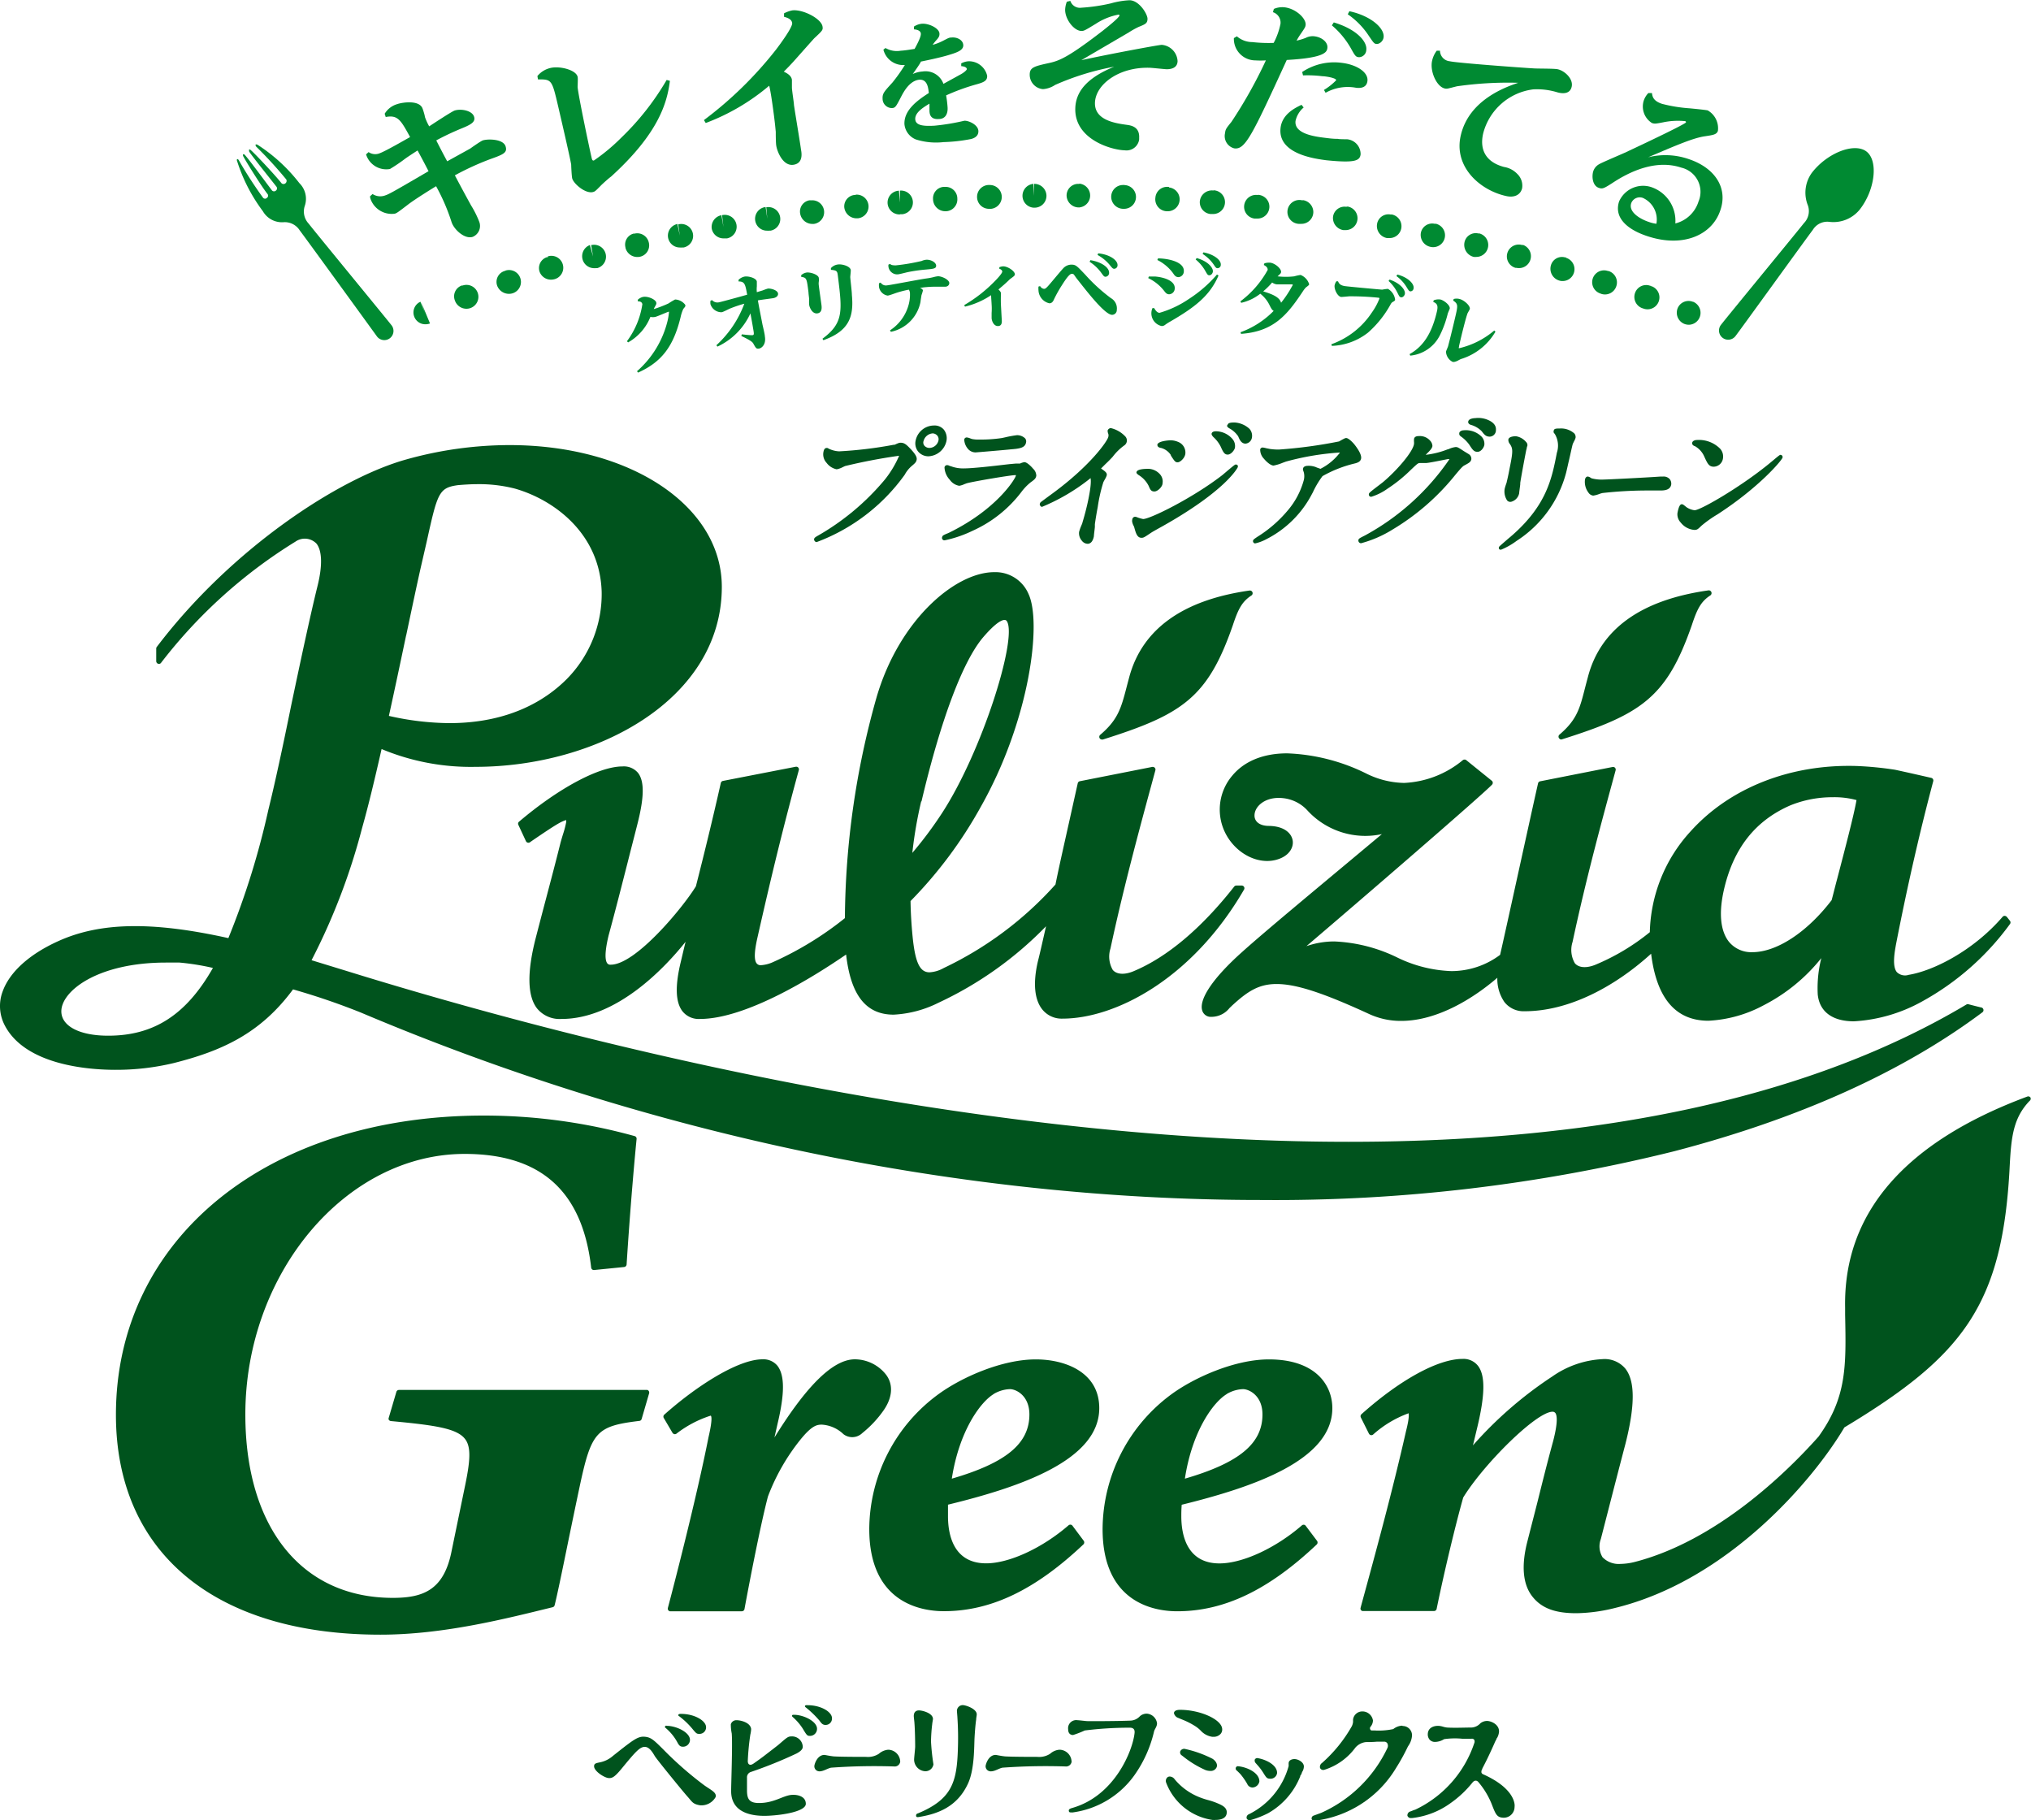 <svg xmlns="http://www.w3.org/2000/svg" viewBox="0 0 250 224.05"><defs><style>.cls-1{fill:#008a32;}.cls-2{fill:#00531d;}</style></defs><title>アセット 1</title><g id="レイヤー_2" data-name="レイヤー 2"><g id="レイヤー_1-2" data-name="レイヤー 1"><g id="グループ_2536" data-name="グループ 2536"><g id="グループ_2534" data-name="グループ 2534"><path id="パス_2538" data-name="パス 2538" class="cls-1" d="M38,27.53a2.18,2.18,0,0,1-.48-2.2,2.7,2.7,0,0,0-.67-2.79,20.57,20.57,0,0,0-5.16-4.73q-.18-.07-.24,0s0,.1.07.22a51.14,51.14,0,0,1,3.72,4.06.39.39,0,0,1-.16.51.36.36,0,0,1-.43-.05c-.7-.9-3.1-3.47-3.76-4.06-.1-.09-.17-.12-.22-.07s0,.13,0,.24c.49.73,2.67,3.43,3.37,4.33a.34.34,0,0,1-.07.46l0,0a.34.34,0,0,1-.48,0h0c-.69-.9-2.74-3.7-3.33-4.36-.08-.09-.17-.15-.22-.1s-.05.13,0,.24c.41.78,2.28,3.76,3,4.66a.33.33,0,0,1-.08.46l0,0a.32.32,0,0,1-.47,0h0a50.1,50.1,0,0,1-3-4.64c-.09-.13-.15-.15-.2-.11s-.05.11,0,.24A20.75,20.75,0,0,0,32.36,26a2.71,2.71,0,0,0,2.53,1.35,2.17,2.17,0,0,1,2,1c.69.9,9,12.35,9.52,13.07a1.13,1.13,0,0,0,1.79-1.38C47.65,39.33,38.68,28.42,38,27.53Z"/><path id="パス_2539" data-name="パス 2539" class="cls-1" d="M229.75,18.65c-1.48-1.14-4.83.16-6.72,2.61a4.17,4.17,0,0,0-.5,4,2.11,2.11,0,0,1-.48,2.2c-.7.9-9.67,11.8-10.22,12.53a1.13,1.13,0,0,0,1.79,1.38c.56-.72,8.83-12.18,9.52-13.07a2.08,2.08,0,0,1,2-1,4.17,4.17,0,0,0,3.78-1.51C230.82,23.36,231.22,19.78,229.75,18.65Z"/><path id="パス_2540" data-name="パス 2540" class="cls-1" d="M62.23,18c-.31-.93-2.24-.91-2.8-.72-.24.08-1.3.82-1.54,1,0,0-2.57,1.42-2.84,1.57-.21-.35-1.14-2.15-1.35-2.57,1.31-.71,2.35-1.15,2.84-1.36,1.28-.52,2.05-.84,1.81-1.57s-1.56-1-2.38-.75c-.4.14-2.65,1.63-3.14,1.95a6.87,6.87,0,0,1-.53-1.17c0-.16-.23-.89-.28-1-.37-1.09-2.43-.8-3.11-.57A2.68,2.68,0,0,0,47.35,14l.13.4c1.5-.28,1.86.39,3,2.47-.83.46-3,1.72-3.76,2a1.44,1.44,0,0,1-1.35-.15l-.31.28A2.6,2.6,0,0,0,48,20.8a20.21,20.21,0,0,0,1.89-1.28c.12-.09.71-.49,1.51-1,.66,1.22.73,1.35,1.35,2.55-4.73,2.76-4.86,2.82-5.39,3a1.73,1.73,0,0,1-1.5-.19l-.31.28c0,.19.07.34.11.46A2.77,2.77,0,0,0,48.6,26.3c.27-.09.39-.18,1.57-1.08.83-.66,3.27-2.16,3.51-2.3a24.47,24.47,0,0,1,1.91,4.43c.32.94,1.63,2.12,2.6,1.8a1.45,1.45,0,0,0,.8-1.86,11.85,11.85,0,0,0-1-2c-.9-1.63-1.78-3.29-2-3.71a33.93,33.93,0,0,1,4.37-2C62,19,62.48,18.78,62.23,18Z"/><path id="パス_2541" data-name="パス 2541" class="cls-1" d="M82.06,9.84a32.61,32.61,0,0,1-5.56,7.08,23.56,23.56,0,0,1-3.39,2.83c-.2.05-.24-.12-.3-.39-.22-.93-1.63-7.62-1.71-8.65,0-.19.05-1.08,0-1.26-.2-.85-2.18-1.35-3.32-1.09a2.94,2.94,0,0,0-1.63,1l.07.41c1.69,0,1.71,0,2.49,3.34.3,1.3,1.45,6.23,1.6,7.16,0,.23.06,1.4.12,1.67.15.65,1.61,1.92,2.54,1.7.27-.06.34-.14,1-.81.16-.17,1-.93,1.23-1.08,5.95-5.4,6.93-9.19,7.26-11.8Z"/><path id="パス_2542" data-name="パス 2542" class="cls-1" d="M98.59,18.36c-.1-.78-.74-4.58-.86-5.45,0-.25-.21-1.53-.25-2.09,0-.15,0-.82,0-1-.08-.55-.65-.83-1-1,.36-.37.69-.68,1.43-1.51s2.25-2.54,2.34-2.62c1-.93,1.06-1,1-1.41-.14-1-2.47-2.17-3.74-2a3.89,3.89,0,0,0-1,.36l0,.43c.34.09.94.26,1,.77s-1.45,2.56-2,3.28a47.19,47.19,0,0,1-8.86,8.66l.22.36a26.39,26.39,0,0,0,7.81-4.59c.17.6.4,2.27.48,2.86.23,1.66.28,2.32.33,2.81,0,.24,0,1.48.07,1.75.08.57.77,2.5,2.1,2.31S98.63,18.63,98.59,18.36Z"/><path id="パス_2543" data-name="パス 2543" class="cls-1" d="M108.64,12.14a1.15,1.15,0,0,0,1.11,1.16c.46,0,.54-.17,1.22-1.49.28-.52,1-1.88,2.19-2,1-.06,1.1,1,1.17,1.64-1.58,1-3.07,2.19-3,3.84a2.25,2.25,0,0,0,1.4,1.87,8.21,8.21,0,0,0,3.41.33,20.34,20.34,0,0,0,3.39-.38c.18-.05.94-.24.9-1s-1.2-1.28-1.73-1.25a26.9,26.9,0,0,1-3.68.61c-1.3.07-2.32,0-2.36-.8s.94-1.43,1.75-1.91c0,.12,0,.66,0,.8,0,.43.07,1.16,1.13,1.09.81,0,1.15-.61,1.1-1.44a14.31,14.31,0,0,0-.18-1.47,25.84,25.84,0,0,1,3.63-1.33c1-.27,1.46-.46,1.42-1.1a2.3,2.3,0,0,0-2.28-1.77,2.22,2.22,0,0,0-.91.26l0,.34c.62.05.69.28.69.37s-.25.35-.68.6l-2.2,1.21a2.34,2.34,0,0,0-2.57-1.52,3.38,3.38,0,0,0-1.21.31c.41-.57,1-1.42,1-1.53,2.21-.45,3.11-.71,3.46-.82,1-.3,1.8-.58,1.76-1.22s-.79-1-1.47-.92c-.29,0-.37.07-1.12.45a6.24,6.24,0,0,1-1.18.45,5.32,5.32,0,0,1,.36-.47c.34-.37.5-.57.48-.9,0-.66-1.28-1.28-2.14-1.23a2.12,2.12,0,0,0-1,.35l0,.34c.81.07.85.44.85.56s0,.46-.77,1.85c-.43.06-1.12.19-1.7.22A2.78,2.78,0,0,1,109,5.91l-.26.2A2.51,2.51,0,0,0,111.38,8a20.11,20.11,0,0,1-1.53,2.16C108.85,11.26,108.61,11.49,108.64,12.14Z"/><path id="パス_2544" data-name="パス 2544" class="cls-1" d="M138.67,15.36c-1.57-.21-3.94-.63-3.89-2.7.06-2.25,2.92-4.42,6.7-4.32.3,0,1.79.17,2.13.18.57,0,1.32-.16,1.34-1A2.12,2.12,0,0,0,143,5.52c-.36,0-6.8,1.2-9.9,1.89L138.93,4a11,11,0,0,1,1.21-.68c.84-.34,1.1-.44,1.11-1s-1-2.26-2.2-2.29a10.23,10.23,0,0,0-2.33.39,22.22,22.22,0,0,1-3.63.53,1.24,1.24,0,0,1-1.34-.84l-.43.1a3,3,0,0,0-.21,1c0,1.17,1.08,2.58,2,2.6.34,0,.49-.1,1.79-.89a7.7,7.7,0,0,1,2.77-1.12s.13,0,.13.09c0,.27-1.6,1.53-2.12,1.94-4,3.08-5.19,3.62-6.43,3.9-1.93.42-2.49.56-2.5,1.43a1.78,1.78,0,0,0,1.63,1.81,3.07,3.07,0,0,0,1.5-.52,32.54,32.54,0,0,1,7.27-2.24c-3.54,1.44-4.74,3.2-4.79,5.13-.1,3.83,4.47,5.12,6.09,5.16a1.57,1.57,0,0,0,1.77-1.33,1.09,1.09,0,0,0,0-.18C140.31,15.56,139.16,15.43,138.67,15.36Z"/><path id="パス_2545" data-name="パス 2545" class="cls-1" d="M160.39,9.28a14.47,14.47,0,0,1,2.37.1c.38,0,1.75.21,1.71.5a7.48,7.48,0,0,1-1.5,1.19l.2.35a5.54,5.54,0,0,1,3.74-.62c.68.09,1.32-.07,1.41-.83.13-1.06-1.28-2-3.12-2.23a7.1,7.1,0,0,0-4.91,1.12Z"/><path id="パス_2546" data-name="パス 2546" class="cls-1" d="M166.28,5.94c.55,1,.62,1.06,1,1.1a.92.92,0,0,0,.9-.9c.13-1-1.17-2.54-4-3.38l-.24.36A10.47,10.47,0,0,1,166.28,5.94Z"/><path id="パス_2547" data-name="パス 2547" class="cls-1" d="M167.48,19a1.83,1.83,0,0,0-1.68-1.86c-.15,0-1,0-1.13-.05-.7,0-1.25-.09-1.59-.13-1.23-.15-3.8-.49-3.61-2.07a3,3,0,0,1,1-1.66l-.26-.33c-.82.39-2.37,1.15-2.58,2.82-.4,3.25,4.28,3.82,5.6,4C166.83,20.09,167.38,19.77,167.48,19Z"/><path id="パス_2548" data-name="パス 2548" class="cls-1" d="M158.39,7.38c4.75-.26,4.94-1,5-1.47.09-.7-.67-1.33-1.58-1.44a1.83,1.83,0,0,0-1.08.19A7,7,0,0,1,159.6,5a7.86,7.86,0,0,1,.54-.87c.49-.72.54-.8.57-1.05.1-.76-1.14-2-2.58-2.18a2.61,2.61,0,0,0-1.33.2l-.11.4a1.35,1.35,0,0,1,.93,1.42,8.64,8.64,0,0,1-.84,2.36,17.8,17.8,0,0,1-2.63-.1,2.91,2.91,0,0,1-1.9-.71l-.37.22a2.65,2.65,0,0,0,2.55,2.74h.07a9.71,9.71,0,0,0,1.32,0A56.52,56.52,0,0,1,151.58,15c-.66.82-.73.9-.79,1.4a1.56,1.56,0,0,0,1.14,1.86C153.27,18.44,154.09,16.76,158.39,7.38Z"/><path id="パス_2549" data-name="パス 2549" class="cls-1" d="M168.49,4.41c.6.88.67,1,1,1s.77-.35.82-.82c.14-1.08-1.5-2.62-4.21-3.21l-.2.38A9.57,9.57,0,0,1,168.49,4.41Z"/><path id="パス_2550" data-name="パス 2550" class="cls-1" d="M193.46,10.68c.23-1-.91-2-1.74-2.16-.39-.09-2.43-.07-2.88-.1-1.7-.1-9.47-.67-10.38-.88a1.33,1.33,0,0,1-1.21-1.3l-.4,0a3.19,3.19,0,0,0-.57,1.24c-.29,1.27.54,3.18,1.56,3.41.29.07.41,0,1.5-.27a44.25,44.25,0,0,1,7.54-.43c-1.3.45-6.07,2-7.08,6.52-.86,3.8,2.32,6.68,5.56,7.41,1,.24,1.79-.1,2-.95a2,2,0,0,0-.6-1.77,2.88,2.88,0,0,0-1.62-.85c-2.12-.56-3.07-2-2.57-4.14A7.3,7.3,0,0,1,188.72,11a8.54,8.54,0,0,1,3,.37C192.06,11.46,193.22,11.73,193.46,10.68Z"/><path id="パス_2551" data-name="パス 2551" class="cls-1" d="M207.87,19.58a8.78,8.78,0,0,0-5-.22c3.74-1.6,5.62-2.39,7-2.59,1-.15,1.44-.21,1.59-.66a2.53,2.53,0,0,0-1.25-2.52c-.18-.06-1.9-.23-2.25-.26a18.47,18.47,0,0,1-3.38-.55c-1.09-.36-1.18-.9-1.24-1.33h-.44a2.52,2.52,0,0,0-.56.91,2.4,2.4,0,0,0,1,2.78c.33.11.42.1,1.36-.08a8.87,8.87,0,0,1,2.72-.15.13.13,0,0,1,.11.15c-.07.2-4.35,2.25-7.54,3.74-.48.22-2.8,1.2-3.11,1.39a1.53,1.53,0,0,0-.75.85c-.22.64-.12,1.82.67,2.08.49.17.63.08,2.05-.84,2.47-1.55,5.37-2.56,8.1-1.65a3.06,3.06,0,0,1,2.29,3.66,2.81,2.81,0,0,1-.16.49,4,4,0,0,1-2.86,2.72,4.37,4.37,0,0,0-2.79-4.41,3.23,3.23,0,0,0-4.13,1.7c-.66,2,1,3.46,3.46,4.27,4.44,1.48,8-.15,9-3.18C212.72,23.12,211.08,20.65,207.87,19.58ZM203,27.33c-1.11-.36-2.57-1.23-2.21-2.32a1.12,1.12,0,0,1,1.44-.65h0a2.92,2.92,0,0,1,1.66,3.18,4.11,4.11,0,0,1-.92-.22Z"/><path id="パス_2552" data-name="パス 2552" class="cls-1" d="M52.3,38.5l-.55-1.36A1.44,1.44,0,0,0,51,39v0a1.45,1.45,0,0,0,1.37.91,1.54,1.54,0,0,0,.56-.1l-1.12-2.7Z"/><path id="パス_2553" data-name="パス 2553" class="cls-1" d="M87.61,28.14a1.47,1.47,0,0,0,1.44,1.2l.26,0,.18,0a1.46,1.46,0,1,0-.55-2.87h-.06l.17,1.46-.25-1.44A1.47,1.47,0,0,0,87.61,28.14Z"/><path id="パス_2554" data-name="パス 2554" class="cls-1" d="M128.81,24.05a1.49,1.49,0,0,0-1.51-1.42l-.09,1.47V22.63a1.47,1.47,0,0,0,0,2.93h.18A1.46,1.46,0,0,0,128.81,24.05Z"/><path id="パス_2555" data-name="パス 2555" class="cls-1" d="M99.84,24.65l-.18,0a1.4,1.4,0,0,0-1.17,1.61v0A1.52,1.52,0,0,0,100,27.56h.17a1.46,1.46,0,0,0-.34-2.9Z"/><path id="パス_2556" data-name="パス 2556" class="cls-1" d="M116.3,23h-.14a1.41,1.41,0,0,0-1.31,1.5v0A1.51,1.51,0,0,0,116.38,26h.09a1.46,1.46,0,0,0,1.37-1.55h0A1.44,1.44,0,0,0,116.35,23Z"/><path id="パス_2557" data-name="パス 2557" class="cls-1" d="M105.32,24l-.17,0a1.41,1.41,0,0,0-1.22,1.57v0a1.52,1.52,0,0,0,1.52,1.3h.13a1.46,1.46,0,0,0-.26-2.91Z"/><path id="パス_2558" data-name="パス 2558" class="cls-1" d="M57,35.14l-.16,0A1.41,1.41,0,0,0,56,37v0a1.5,1.5,0,0,0,1.42,1,1.43,1.43,0,0,0,.5-.09,1.46,1.46,0,1,0-1-2.76Z"/><path id="パス_2559" data-name="パス 2559" class="cls-1" d="M132.88,22.63h-.18a1.43,1.43,0,0,0-1.41,1.44v0a1.5,1.5,0,0,0,1.5,1.46h.05a1.47,1.47,0,0,0,0-2.93Z"/><path id="パス_2560" data-name="パス 2560" class="cls-1" d="M110.78,26.37h.13l.13,0a1.46,1.46,0,0,0-.26-2.91v1.47l-.13-1.46a1.46,1.46,0,0,0,.13,2.92Z"/><path id="パス_2561" data-name="パス 2561" class="cls-1" d="M62.23,33.31l-.17.06a1.4,1.4,0,0,0-.86,1.8h0a1.55,1.55,0,0,0,1.89.93,1.46,1.46,0,0,0-.86-2.8Z"/><path id="パス_2562" data-name="パス 2562" class="cls-1" d="M78.45,31.63a1.43,1.43,0,0,0,1.4-1.83,1.45,1.45,0,0,0-1.73-1.05l-.13,0a1.4,1.4,0,0,0-1,1.7v.05A1.5,1.5,0,0,0,78.45,31.63Z"/><path id="パス_2563" data-name="パス 2563" class="cls-1" d="M83.47,27.52,83.68,29l-.3-1.43a1.46,1.46,0,0,0,.3,2.89,1.53,1.53,0,0,0,.3,0l.16,0a1.46,1.46,0,1,0-.67-2.84Z"/><path id="パス_2564" data-name="パス 2564" class="cls-1" d="M67.45,31.65l-.12,0a1.41,1.41,0,0,0-.92,1.77l0,0a1.49,1.49,0,0,0,1.44,1,1.76,1.76,0,0,0,.45-.07,1.46,1.46,0,0,0-.86-2.8Z"/><path id="パス_2565" data-name="パス 2565" class="cls-1" d="M72.76,30.13,73,31.57l-.39-1.41A1.47,1.47,0,0,0,73,33a1.74,1.74,0,0,0,.39,0l.13,0a1.46,1.46,0,1,0-.78-2.82Z"/><path id="パス_2566" data-name="パス 2566" class="cls-1" d="M94.32,25.47l.13,1.46-.21-1.45a1.46,1.46,0,0,0,.21,2.91.82.82,0,0,0,.22,0l.17,0a1.46,1.46,0,0,0-.51-2.88Z"/><path id="パス_2567" data-name="パス 2567" class="cls-1" d="M160.36,24.65h-.09a1.47,1.47,0,1,0-.42,2.9l.17,0h.17a1.46,1.46,0,0,0,1.47-1.46,1.49,1.49,0,0,0-1.3-1.46Z"/><path id="パス_2568" data-name="パス 2568" class="cls-1" d="M169.5,27.6a1.51,1.51,0,0,0,1.23,1.7l.3,0a1.46,1.46,0,0,0,1.48-1.44,1.47,1.47,0,0,0-1.18-1.46l-.17,0a1.42,1.42,0,0,0-1.65,1.14A.13.13,0,0,1,169.5,27.6Z"/><path id="パス_2569" data-name="パス 2569" class="cls-1" d="M165.7,25.45a1.43,1.43,0,0,0-1.61,1.2v0a1.5,1.5,0,0,0,1.27,1.67l.26,0a1.46,1.46,0,0,0,.26-2.9Z"/><path id="パス_2570" data-name="パス 2570" class="cls-1" d="M203.23,35.18l-.08,0a1.45,1.45,0,0,0-1.88.85,1.47,1.47,0,0,0,.85,1.89h0l.18.06a1.46,1.46,0,1,0,1-2.75l-.06,0Z"/><path id="パス_2571" data-name="パス 2571" class="cls-1" d="M149.41,23.44h-.13a1.49,1.49,0,0,0-1.59,1.33A1.46,1.46,0,0,0,149,26.34h0l.14,0h.12a1.46,1.46,0,0,0,.13-2.92Z"/><path id="パス_2572" data-name="パス 2572" class="cls-1" d="M154.78,24a1.46,1.46,0,0,0-.36,2.9h0l.18,0h.13a1.46,1.46,0,0,0,.12-2.92Z"/><path id="パス_2573" data-name="パス 2573" class="cls-1" d="M187.46,30.15l-.13,0a1.46,1.46,0,0,0-.77,2.82l.13,0a1.47,1.47,0,0,0,.77-2.83Z"/><path id="パス_2574" data-name="パス 2574" class="cls-1" d="M192.78,31.68l-.13,0a1.41,1.41,0,0,0-1.75,1l0,0a1.51,1.51,0,0,0,1,1.84,1.25,1.25,0,0,0,.43.07,1.46,1.46,0,0,0,.43-2.86Z"/><path id="パス_2575" data-name="パス 2575" class="cls-1" d="M198,33.35l-.09,0a1.46,1.46,0,1,0-.93,2.77h0l.16.06a1.47,1.47,0,0,0,1.83-1h0a1.46,1.46,0,0,0-1-1.83Z"/><path id="パス_2576" data-name="パス 2576" class="cls-1" d="M181.41,31.62a2,2,0,0,0,.34,0,1.47,1.47,0,0,0,.35-2.89l-.14,0a1.41,1.41,0,0,0-1.69,1.08v0A1.53,1.53,0,0,0,181.41,31.62Z"/><path id="パス_2577" data-name="パス 2577" class="cls-1" d="M176.07,30.38a1.46,1.46,0,0,0,.68-2.84h0l-.17,0a1.42,1.42,0,0,0-1.68,1.1v0A1.5,1.5,0,0,0,176.07,30.38Z"/><path id="パス_2578" data-name="パス 2578" class="cls-1" d="M143.89,23h-.13a1.44,1.44,0,0,0-1.54,1.33v0A1.47,1.47,0,0,0,143.59,26h.22a1.47,1.47,0,0,0,.08-2.93Z"/><path id="パス_2579" data-name="パス 2579" class="cls-1" d="M120.27,24.28a1.46,1.46,0,0,0,1.46,1.42H122a1.47,1.47,0,0,0-.1-2.93h-.07l0,1.46,0-1.46A1.46,1.46,0,0,0,120.27,24.28Z"/><path id="パス_2580" data-name="パス 2580" class="cls-1" d="M138.41,22.77h-.17a1.45,1.45,0,0,0-1.46,1.43,1.49,1.49,0,0,0,1.46,1.5h.09a1.46,1.46,0,0,0,.08-2.92Z"/><path id="パス_2581" data-name="パス 2581" class="cls-1" d="M208.37,37.14h0a1.45,1.45,0,0,0-1.87.81h0a1.49,1.49,0,0,0,.84,1.92,1.62,1.62,0,0,0,.54.1,1.47,1.47,0,0,0,.53-2.83Z"/><path id="パス_2582" data-name="パス 2582" class="cls-1" d="M83.1,36.86a8.86,8.86,0,0,0-.82.49,14.51,14.51,0,0,1-1.8.69,1.43,1.43,0,0,1,.13-.28c.16-.29.21-.36.17-.53-.08-.38-1.06-.82-1.66-.68a1.42,1.42,0,0,0-.61.34l0,.2c.15,0,.49,0,.56.35A10.12,10.12,0,0,1,77.17,42l.15.14A6.27,6.27,0,0,0,80.06,39a1.38,1.38,0,0,0,.61,0c.26-.06,1.45-.59,1.59-.62s.08,0,.09,0a7.58,7.58,0,0,1-.19,1.16,12,12,0,0,1-3.75,6.15l.13.17c2.88-1.3,4.35-3.18,5.24-6.84a4.75,4.75,0,0,1,.33-1c.25-.3.28-.32.24-.5A1.64,1.64,0,0,0,83.1,36.86Z"/><path id="パス_2583" data-name="パス 2583" class="cls-1" d="M94.51,35.52a6.5,6.5,0,0,0-.62.22l-.73.22a3.49,3.49,0,0,1,0-.72c0-.1,0-.5,0-.59-.08-.45-1.07-.69-1.51-.61a1.49,1.49,0,0,0-.74.4l0,.2c.77,0,.83.36,1.06,1.63-.36.11-3.17.88-3.4.92a.9.9,0,0,1-.93-.26l-.19.1a1.79,1.79,0,0,0,0,.4,1.42,1.42,0,0,0,1.35,1c.18,0,.91-.4,1.07-.46a15.65,15.65,0,0,1,1.75-.59,13.07,13.07,0,0,1-3.44,5.11l.13.17a8.29,8.29,0,0,0,4.06-4.09c.06.3.28,1.51.33,1.84.12.67.14.81-.06.84s-1.14-.08-1.33-.1l-.06.2c1,.48,1.35.7,1.48.94.31.56.37.67.71.61s.88-.53.71-1.49c0-.23-.24-1.23-.29-1.44-.18-.95-.42-2.12-.57-3,.29-.06,1.61-.23,1.88-.27.48-.09.63-.37.6-.57C95.72,35.69,94.82,35.47,94.51,35.52Z"/><path id="パス_2584" data-name="パス 2584" class="cls-1" d="M104.66,34.11c0-.13.08-.74.06-.88-.06-.44-1-.75-1.57-.68a1.39,1.39,0,0,0-.87.45l0,.21c.78.07.79.17.87.86.52,4.22.7,5.68-1.91,7.62l.11.18c3.26-1.16,3.75-3,3.51-5.57C104.87,36,104.68,34.46,104.66,34.11Z"/><path id="パス_2585" data-name="パス 2585" class="cls-1" d="M100.79,35.14a1.61,1.61,0,0,1,0-.49,1.39,1.39,0,0,0,0-.41c0-.42-1-.75-1.48-.7a1.28,1.28,0,0,0-.69.33v.2c.68.12.68.18.9,1.92,0,.2.08.69.08.87a3.88,3.88,0,0,0,0,.59c0,.3.35,1.2,1,1.12s.55-.79.5-1.15S100.83,35.51,100.79,35.14Z"/><path id="パス_2586" data-name="パス 2586" class="cls-1" d="M110.47,33.77c.2,0,1.12-.25,1.33-.29a19,19,0,0,1,2.12-.3c1-.09,1.34-.12,1.31-.51s-.66-.74-1.23-.7a1.73,1.73,0,0,0-.55.15,24.71,24.71,0,0,1-3.19.54c-.47,0-.59-.07-.7-.18l-.2.09a1.13,1.13,0,0,0,0,.26A1.09,1.09,0,0,0,110.47,33.77Z"/><path id="パス_2587" data-name="パス 2587" class="cls-1" d="M115.47,34a3.07,3.07,0,0,0-.42.07,7.34,7.34,0,0,1-1,.2c-.78.1-4.52.83-4.86.85a.77.77,0,0,1-.79-.34l-.2.08a2.36,2.36,0,0,0,0,.46,1.28,1.28,0,0,0,1.06,1.06c.18,0,1-.32,1.21-.38a13.64,13.64,0,0,1,1.4-.35.86.86,0,0,1,.14.46,4.74,4.74,0,0,1-.26,1.71,5.45,5.45,0,0,1-2.2,2.84l.11.18a4.68,4.68,0,0,0,3.65-3.7c0-.12.1-.69.12-.82a5,5,0,0,0,.17-.55c0-.17-.19-.26-.36-.35.2,0,.35-.05.75-.08a13.21,13.21,0,0,1,1.54-.05l.79,0c.37,0,.55-.25.53-.49C116.77,34.38,115.92,34,115.47,34Z"/><path id="パス_2588" data-name="パス 2588" class="cls-1" d="M123.46,32.78a1.48,1.48,0,0,0-.45.11l0,.2c.11,0,.35.15.36.33s-.48.73-.68.94a17.72,17.72,0,0,1-4,3.19l.09.19A10,10,0,0,0,122,36.33c0,.36.05.84.06,1.14a7.36,7.36,0,0,1,0,1.05c0,.09,0,.51,0,.61,0,.29.22,1,.77,1s.49-.57.48-.75-.1-1.73-.11-2.06,0-.74,0-.9,0-.32,0-.39-.19-.32-.3-.4c.71-.61.83-.71,1.24-1.1a2.14,2.14,0,0,1,.32-.28c.36-.26.47-.34.46-.52C124.87,33.32,124,32.76,123.46,32.78Z"/><path id="パス_2589" data-name="パス 2589" class="cls-1" d="M135.53,33.54c.34.47.38.52.57.52a.47.47,0,0,0,.42-.52c0-.57-.84-1.28-2.3-1.52l-.1.2A5.22,5.22,0,0,1,135.53,33.54Z"/><path id="パス_2590" data-name="パス 2590" class="cls-1" d="M136.74,36.69a21.14,21.14,0,0,1-3.16-2.89c-1.05-1.1-1.16-1.23-1.72-1.23a1.38,1.38,0,0,0-1,.47c-.25.26-1.36,1.6-1.62,1.9-.48.56-.57.61-.74.61a.64.64,0,0,1-.47-.34l-.2.06a2.61,2.61,0,0,0,0,.48,1.72,1.72,0,0,0,1.34,1.58c.36,0,.5-.33.57-.49a15.89,15.89,0,0,1,1-1.78c.42-.66.9-1.36,1.18-1.36s.22.06.63.6c1,1.25,3.4,4.44,4.34,4.45a.59.59,0,0,0,.58-.61v0A1.45,1.45,0,0,0,136.74,36.69Z"/><path id="パス_2591" data-name="パス 2591" class="cls-1" d="M135.18,31.18l-.08.2a5.15,5.15,0,0,1,1.49,1.22c.35.43.4.48.58.48a.43.43,0,0,0,.39-.46C137.56,32,136.56,31.31,135.18,31.18Z"/><path id="パス_2592" data-name="パス 2592" class="cls-1" d="M142.46,32a5.37,5.37,0,0,1,1.94,1.63c.17.26.31.46.64.48a.71.71,0,0,0,.68-.71c.08-1.14-1.82-1.58-3.17-1.6Z"/><path id="パス_2593" data-name="パス 2593" class="cls-1" d="M148.36,33.34c.28.49.31.53.5.54s.42-.2.44-.49c0-.49-.65-1.25-2-1.63l-.12.18A5,5,0,0,1,148.36,33.34Z"/><path id="パス_2594" data-name="パス 2594" class="cls-1" d="M148.13,31.06l-.1.19a4.84,4.84,0,0,1,1.33,1.26c.3.45.34.49.51.5a.41.41,0,0,0,.4-.42C150.32,32,149.4,31.29,148.13,31.06Z"/><path id="パス_2595" data-name="パス 2595" class="cls-1" d="M143.28,35.78c.21.27.33.42.61.44a.72.72,0,0,0,.71-.71c.07-1-1.45-1.41-2.45-1.48h-.74l-.07.2A5.42,5.42,0,0,1,143.28,35.78Z"/><path id="パス_2596" data-name="パス 2596" class="cls-1" d="M146.32,36.81a12.56,12.56,0,0,1-3.59,1.69c-.32,0-.56-.4-.66-.58l-.21,0A1.6,1.6,0,0,0,143,40.13a.67.67,0,0,0,.43-.16,5.7,5.7,0,0,1,.61-.39c3-1.74,4.88-3.16,5.95-5.67l-.19-.12A16,16,0,0,1,146.32,36.81Z"/><path id="パス_2597" data-name="パス 2597" class="cls-1" d="M160.09,33.84a5.75,5.75,0,0,0-.78.17,8.79,8.79,0,0,1-2.05,0c.37-.34.41-.38.43-.52.05-.41-.73-1.09-1.34-1.16a1.9,1.9,0,0,0-.71.08l-.08.2c.15.08.52.28.48.62a12.1,12.1,0,0,1-3.36,3.86l.1.18a5.88,5.88,0,0,0,2.35-1.12,4,4,0,0,1,1.17,1.47c.21.41.31.56.48.64a10.9,10.9,0,0,1-4.08,2.63l.06.2c4-.28,5.67-2.31,7.58-5.18a3.75,3.75,0,0,1,.38-.51c.27-.21.41-.3.43-.41A1.79,1.79,0,0,0,160.09,33.84Zm-1.4,2a12.63,12.63,0,0,1-1,1.42c-.21-.78-1.33-1.12-2.2-1.4a9.44,9.44,0,0,0,1.1-1.09,1.22,1.22,0,0,0,.59.23c.3,0,1.73,0,1.87,0a.08.08,0,0,1,.08.08s-.36.63-.43.75Z"/><path id="パス_2598" data-name="パス 2598" class="cls-1" d="M170.84,35.55a5.9,5.9,0,0,0-.7.1c-.06,0-4.17-.37-4.61-.44-.6-.1-.72-.34-.83-.59h-.2a1.32,1.32,0,0,0-.22.5c-.07.45.33,1.35.8,1.43.15,0,.87-.07,1-.08a32.88,32.88,0,0,1,3.58.17c.05,0,.14,0,.13.12a7.58,7.58,0,0,1-.91,1.68,10,10,0,0,1-5,3.93l.06.2a7.65,7.65,0,0,0,4.45-1.63,12.84,12.84,0,0,0,2.72-3.37c.12-.22.19-.33.3-.39s.3-.16.32-.27A1.77,1.77,0,0,0,170.84,35.55Z"/><path id="パス_2599" data-name="パス 2599" class="cls-1" d="M174,35.48c.1-.56-.73-1.37-2-1.69l-.11.19a4.66,4.66,0,0,1,1.24,1.34c.28.46.32.51.48.54A.4.4,0,0,0,174,35.48Z"/><path id="パス_2600" data-name="パス 2600" class="cls-1" d="M171.05,34.41l-.13.17A4.76,4.76,0,0,1,172,36c.25.5.27.55.46.59s.43-.18.47-.43C173,35.68,172.39,34.87,171.05,34.41Z"/><path id="パス_2601" data-name="パス 2601" class="cls-1" d="M179.6,42.86c-.08,0,0-.15,0-.28.41-1.82.87-3.54,1-3.89,0-.1.29-.54.32-.65.09-.43-.76-1.13-1.26-1.24a1.35,1.35,0,0,0-.72,0l-.07.19c.56.38.6.55.34,1.69s-.73,3.07-.94,3.84c0,.11-.26.64-.28.77a1.49,1.49,0,0,0,.82,1.25.73.73,0,0,0,.41-.06c.08,0,.5-.25.61-.29a7.43,7.43,0,0,0,4.25-3.37l-.15-.14A10.27,10.27,0,0,1,179.6,42.86Z"/><path id="パス_2602" data-name="パス 2602" class="cls-1" d="M178.45,38c.09-.41-.67-1-1.11-1.13a1.58,1.58,0,0,0-.86.09l-.06.2c.53.2.59.52.47,1.1-.57,2.52-1.56,4.32-3.38,5.32l.08.19a4.56,4.56,0,0,0,3.68-2.57,12.71,12.71,0,0,0,.94-2.61C178.25,38.47,178.42,38.08,178.45,38Z"/></g><g id="グループ_2535" data-name="グループ 2535"><path id="パス_2603" data-name="パス 2603" class="cls-2" d="M135.44,90.43a.33.33,0,0,0,.21.59l.1,0c9.82-3.09,12.92-5.19,16-14.06.66-2,1.13-2.91,2.29-3.67a.33.33,0,0,0,.13-.39.34.34,0,0,0-.36-.22c-8.24,1.17-13.22,4.76-14.81,10.66-.12.45-.23.86-.33,1.25C138,87.17,137.6,88.59,135.44,90.43Z"/><path id="パス_2604" data-name="パス 2604" class="cls-2" d="M192.15,91a.16.16,0,0,0,.1,0c9.82-3.09,12.91-5.19,16-14.06.66-2,1.12-2.9,2.28-3.66a.34.34,0,0,0-.22-.62C202,73.83,197,77.42,195.46,83.32c-.12.45-.23.86-.33,1.25-.66,2.59-1,4-3.19,5.86a.33.33,0,0,0,0,.47.35.35,0,0,0,.25.12Z"/><path id="パス_2605" data-name="パス 2605" class="cls-2" d="M208.08,102.34a19,19,0,0,0-5,12.39,27.11,27.11,0,0,1-6.68,4c-1.09.45-2.07.4-2.55-.18a3.25,3.25,0,0,1-.28-2.62c1.69-7.9,3.61-14.92,5.3-21.12a.33.33,0,0,0-.23-.41h-.15l-8.91,1.76a.33.33,0,0,0-.26.26c-.41,1.8-1.23,5.54-2.08,9.4-1.12,5.1-2.28,10.37-2.59,11.7a10,10,0,0,1-6,2,16.45,16.45,0,0,1-6.61-1.65,19.48,19.48,0,0,0-7.8-2,10.51,10.51,0,0,0-3.43.58c6.71-5.71,21.57-18.54,22.84-19.87a.33.33,0,0,0,0-.47v0l-3.17-2.56a.35.35,0,0,0-.41,0,12.16,12.16,0,0,1-7.24,2.81,10.85,10.85,0,0,1-4.64-1.15,23.82,23.82,0,0,0-9.75-2.49c-3,0-5.32,1-6.77,2.76a6.43,6.43,0,0,0-.9,6.93c1.2,2.5,3.87,4,6.21,3.44,1.62-.39,2.24-1.45,2.15-2.32s-.93-1.85-2.94-1.88c-1.1,0-1.78-.51-1.77-1.29,0-1.12,1.34-2.35,3.47-2.13A4.74,4.74,0,0,1,161,99.82a9.67,9.67,0,0,0,9.1,2.84l-3.71,3.1c-4.56,3.81-10.82,9-13.52,11.43-3.49,3.12-5.27,5.72-4.9,7.13a1.1,1.1,0,0,0,.89.82,2.5,2.5,0,0,0,.47,0,2.82,2.82,0,0,0,2-1.06l.3-.29c1.93-1.78,3.31-2.68,5.5-2.68,2.35,0,5.56,1,11.46,3.72a9.29,9.29,0,0,0,3.88.82c4.48,0,8.94-2.81,11.84-5.31a5,5,0,0,0,.88,3,3,3,0,0,0,2.48,1.12c5.44,0,11.08-3,15.57-7.08.67,5.46,3,8.25,7.06,8.25a16,16,0,0,0,6.82-1.92,21.77,21.77,0,0,0,7.07-5.79,15,15,0,0,0-.44,4.48c.22,2.12,1.8,3.3,4.46,3.3a19.49,19.49,0,0,0,8.36-2.43,33.09,33.09,0,0,0,10.84-9.54.33.33,0,0,0,0-.4l-.39-.49a.42.42,0,0,0-.26-.12.34.34,0,0,0-.25.11c-3.62,4.2-8.53,6.65-11.56,7.15a1.45,1.45,0,0,1-1.46-.33c-.6-.72-.28-2.47-.09-3.51,1.38-7.08,2.92-13.8,4.57-20a.33.33,0,0,0-.24-.4h0s-2.87-.66-4.46-1a42.13,42.13,0,0,0-4.64-.46C220.44,94,212.93,96.94,208.08,102.34Zm4.16,7c1.19-5,3.85-8.35,8.14-10.22a13.79,13.79,0,0,1,5.2-1,10.43,10.43,0,0,1,2.94.35c-.29,1.74-1.48,6.27-2.36,9.63-.27,1-.51,2-.7,2.69-3.06,4-6.8,6.4-9.75,6.4a3.55,3.55,0,0,1-2.9-1.29c-1.07-1.36-1.27-3.64-.56-6.6Z"/><path id="パス_2606" data-name="パス 2606" class="cls-2" d="M36.07,121.77a85.07,85.07,0,0,1,8.37,2.86c35.63,15.08,73.93,23.06,110.77,23.06a203.33,203.33,0,0,0,50.88-6c15.33-4,28.09-9.74,37.93-17.1a.33.33,0,0,0,.06-.47.28.28,0,0,0-.19-.12s-.56-.13-1.55-.39a.31.31,0,0,0-.25,0c-18.83,11.23-44.43,16.92-76.08,16.92-48.35,0-98-13.18-123.26-21l-4.4-1.35a78.37,78.37,0,0,0,6.22-16.27c.74-2.6,1.56-6,2.4-9.72a28.48,28.48,0,0,0,11.56,2.19c14.9,0,30.32-8.28,30.32-22.15,0-9.95-11.23-17.45-26.14-17.45a47.42,47.42,0,0,0-12.64,1.75c-8.35,2.3-21.6,11-30.77,23.09a.31.31,0,0,0-.07.2v1.55a.34.34,0,0,0,.33.34.32.32,0,0,0,.27-.14A61.65,61.65,0,0,1,36.37,66.66a2,2,0,0,1,2.59.25c.7.89.74,2.75.12,5.23-.91,3.68-2.1,9.28-3.24,14.69-1,4.93-2,9.59-2.81,12.85a97.79,97.79,0,0,1-4.92,15.78c-9.45-2.1-15.87-1.95-21,.4-3.54,1.61-5.94,3.8-6.79,6.18a5.11,5.11,0,0,0,.22,4.07c2.51,5,10.39,5.56,13.66,5.56a30.31,30.31,0,0,0,7.22-.84C27.3,129.34,32.05,127.22,36.07,121.77ZM50,78.19c.73-3.45,1.36-6.44,1.81-8.42l.69-3c1.35-6.1,1.5-6.73,3.87-7.06.83-.07,1.64-.12,2.4-.12a17.74,17.74,0,0,1,4.59.54c4.8,1.36,10.48,5.5,10.7,12.7a14.89,14.89,0,0,1-4.27,10.72C67.36,86,62.88,89,55.3,89a34.46,34.46,0,0,1-7.43-.89c.74-3.36,1.46-6.78,2.12-9.91ZM13.31,127.47c-3.5,0-5.76-1.17-5.76-3,0-2.5,4.47-6,12.87-6,.55,0,1.1,0,1.68,0a30.31,30.31,0,0,1,4.11.66C22.91,124.93,18.91,127.47,13.31,127.47Z"/><path id="パス_2607" data-name="パス 2607" class="cls-2" d="M88.73,96.35c-.93,4.14-2,8.54-3.07,12.73-1.53,2.53-7.39,9.65-10.48,9.65a.47.47,0,0,1-.43-.17c-.23-.3-.39-1.14.17-3.45.82-3,1.61-6.12,2.38-9.13.38-1.52.77-3,1.15-4.51.86-3.36.88-5.31.09-6.34a2.27,2.27,0,0,0-1.92-.8c-2.88,0-7.88,2.68-12.73,6.8a.32.32,0,0,0-.08.4l.93,2a.34.34,0,0,0,.45.16l0,0,.39-.27c1.31-.89,2.79-1.9,3.54-2.27a3.83,3.83,0,0,1,.56-.22.69.69,0,0,1,0,.32,11.44,11.44,0,0,1-.35,1.34c-.1.31-.2.65-.32,1.07-.6,2.42-1.23,4.79-1.85,7.14-.42,1.58-.83,3.16-1.24,4.74-1.06,4.17-1,7.06.19,8.58a3.59,3.59,0,0,0,3,1.29c6.86,0,12.8-6.39,15.28-9.5-.21.85-.4,1.67-.58,2.43-.73,3-.67,5,.2,6.13a2.56,2.56,0,0,0,2.14.94c5.77,0,14.19-5.31,18-7.93.57,5,2.44,7.4,5.85,7.4a13.82,13.82,0,0,0,5.49-1.45A44.89,44.89,0,0,0,128.76,114c-.47,2.07-.83,3.67-1,4.3-.62,2.66-.44,4.71.53,5.93a3.05,3.05,0,0,0,2.48,1.14c6.54,0,16-4.91,22.36-15.88a.33.33,0,0,0-.29-.5h-.66a.33.33,0,0,0-.26.13c-4,5.09-8.24,8.69-12.4,10.42-1.1.46-2.08.4-2.55-.17a3.27,3.27,0,0,1-.28-2.63c1.71-8,3.92-16,5.53-21.94a.33.33,0,0,0-.08-.31.36.36,0,0,0-.31-.1l-8.91,1.76a.33.33,0,0,0-.26.26c-.34,1.51-1,4.5-1.74,7.8-.34,1.53-.69,3.11-1,4.65a43.41,43.41,0,0,1-13.75,10.28,4.05,4.05,0,0,1-1.75.53c-1.2,0-1.77-1.2-2.09-4.44-.14-1.43-.23-2.89-.25-4.33a53.29,53.29,0,0,0,8.68-11.66c6-10.64,7.49-22.58,5.85-26.12a4.42,4.42,0,0,0-4.22-2.7c-4.83,0-11.76,5.92-14.52,15.5A101.88,101.88,0,0,0,104,113a40.69,40.69,0,0,1-8.82,5.4,4.27,4.27,0,0,1-1.48.39.61.61,0,0,1-.56-.22c-.33-.4-.3-1.45.1-3.19,1.83-8.11,3.3-14.07,5.09-20.6a.33.33,0,0,0-.24-.41h-.15L89,96.11A.34.34,0,0,0,88.73,96.35Zm24.7,2.28c2.38-10.07,5.08-17.25,7.6-20.21,1.59-1.85,2.32-2.12,2.62-2.12a.34.34,0,0,1,.32.21c1.22,2.25-3.1,16-8,23.54a47.62,47.62,0,0,1-3.67,4.92,52.5,52.5,0,0,1,1.09-6.34Z"/><path id="パス_2608" data-name="パス 2608" class="cls-2" d="M249.94,135.09a.33.33,0,0,0-.39-.13c-15.12,5.62-22.66,14.37-22.43,26l0,.85c.13,6.33.21,10.16-3.27,15-4,4.5-12.57,12.81-22.55,15.41a7.55,7.55,0,0,1-1.83.26,2.77,2.77,0,0,1-2.21-.82,2.56,2.56,0,0,1-.21-2.24l.9-3.5c.71-2.76,1.42-5.52,2.12-8.18,1.2-4.73,1.21-7.76,0-9.29a3.33,3.33,0,0,0-2.85-1.17,11.76,11.76,0,0,0-6.14,2.13,48.51,48.51,0,0,0-9.77,8.48l.48-2c1-4.1,1.08-6.58.13-7.8a2.26,2.26,0,0,0-1.89-.84c-3,0-7.68,2.55-12.45,6.81a.34.34,0,0,0-.07.4l1,2a.35.35,0,0,0,.24.17.32.32,0,0,0,.28-.08,13.43,13.43,0,0,1,4.36-2.61c0,.07.14.4-.31,2.16-1.69,7.46-3.73,14.92-5.53,21.51l-.07.27a.31.31,0,0,0,.23.4l.09,0h8.71a.33.33,0,0,0,.33-.27c.9-4.41,2.31-10.3,3.27-13.7,2.5-4.09,9-10.56,11-10.56a.44.44,0,0,1,.35.17c.2.3.32,1.13-.28,3.45-.76,2.78-1.33,5.09-1.94,7.53-.38,1.5-.77,3-1.22,4.77-.78,3-.58,5.31.59,6.81s2.89,2.07,5.43,2.07a20.61,20.61,0,0,0,4.69-.63c14.05-3.4,24.54-15.88,28.3-22.24,14.66-8.82,19.5-15.09,20.35-32.19.19-3.58.44-5.9,2.45-8A.33.33,0,0,0,249.94,135.09Z"/><path id="パス_2609" data-name="パス 2609" class="cls-2" d="M78.7,174.88a.32.32,0,0,0,.28-.23l.92-3.16a.34.34,0,0,0-.22-.42H49.1a.33.33,0,0,0-.31.24l-.93,3.16a.34.34,0,0,0,0,.28.37.37,0,0,0,.25.15c5.48.51,8.17.91,9.15,2.23.77,1,.59,2.8,0,5.66l-1.65,8c-.93,4.89-3.47,5.87-7.26,5.87-11.2,0-18.15-8.65-18.15-22.57,0-17.38,12.35-32.07,27-32.07,9.4,0,14.49,4.6,15.57,14a.33.33,0,0,0,.36.29h0l3.7-.37a.34.34,0,0,0,.3-.31c.45-7.08,1-13.16,1.23-15.45a.33.33,0,0,0-.23-.35,69.42,69.42,0,0,0-18.57-2.53c-26.67,0-45.29,15.15-45.29,36.83,0,16.95,12.17,27.06,32.56,27.06,7.81,0,15.55-2,21.2-3.38a.33.33,0,0,0,.24-.24c.26-1,.89-4,1.68-7.89.43-2.08.91-4.41,1.42-6.81C72.8,176.2,73.42,175.52,78.7,174.88Z"/><path id="パス_2610" data-name="パス 2610" class="cls-2" d="M106.14,176.38a13.51,13.51,0,0,0,2.59-2.75c1.16-1.64,1.26-3.28.28-4.51a4.92,4.92,0,0,0-3.78-1.82c-2.65,0-5.89,3.15-9.9,9.62l.37-1.64c.9-3.76.9-6,0-7.18a2.23,2.23,0,0,0-1.84-.8c-3.08,0-8.29,3.42-12.09,6.81a.33.33,0,0,0-.06.42l1.07,1.82a.38.38,0,0,0,.23.16.33.33,0,0,0,.27-.07,13.69,13.69,0,0,1,4.21-2.21h0c.07.06.25.4-.28,2.67-1.52,7.7-4.43,18.86-5,21a.33.33,0,0,0,.24.41h.08l5.33,0,3.45,0a.33.33,0,0,0,.33-.27c.67-3.63,2-10.48,2.89-13.86a25.55,25.55,0,0,1,4-7c1.38-1.7,2-1.84,2.62-1.84a4.2,4.2,0,0,1,2.68,1.18A1.78,1.78,0,0,0,106.14,176.38Z"/><path id="パス_2611" data-name="パス 2611" class="cls-2" d="M135.31,173.31c0-4.44-4.21-6-7.81-6-4.18,0-9.1,2.2-11.91,4.23A20.69,20.69,0,0,0,107,188.18c0,9.13,6.42,10.12,9.18,10.12,5.8,0,11.26-2.62,17.2-8.24a.35.35,0,0,0,0-.45l-1.36-1.82a.33.33,0,0,0-.24-.14.33.33,0,0,0-.25.08c-3.23,2.8-7.3,4.68-10.14,4.68-4.09,0-4.7-3.63-4.7-5.8,0-.4,0-.84,0-1.42C125.47,183.05,135.31,179.76,135.31,173.31Zm-13-1.74a4.2,4.2,0,0,1,2-.6c.76,0,2.4.79,2.4,3.12,0,3.58-2.86,5.95-9.55,7.9.91-5.92,3.56-9.47,5.17-10.42Z"/><path id="パス_2612" data-name="パス 2612" class="cls-2" d="M164,173.31c0-2.78-2-6-7.81-6-4.17,0-9.1,2.2-11.91,4.23a20.73,20.73,0,0,0-8.56,16.65c0,9.13,6.42,10.12,9.18,10.12,5.8,0,11.26-2.62,17.2-8.24a.35.35,0,0,0,0-.45l-1.37-1.82a.32.32,0,0,0-.48-.06c-3.23,2.8-7.3,4.68-10.14,4.68-4.09,0-4.7-3.63-4.7-5.8,0-.4,0-.84.05-1.42C154.18,183.05,164,179.76,164,173.31Zm-13-1.74a4.2,4.2,0,0,1,2-.6c.75,0,2.4.79,2.4,3.12,0,3.58-2.86,5.95-9.55,7.9.9-5.92,3.55-9.47,5.17-10.42Z"/><path id="パス_2613" data-name="パス 2613" class="cls-2" d="M86.65,219.7a43.51,43.51,0,0,1-5.05-4.43c-1.07-1.06-1.42-1.4-2.09-1.5-.94-.13-1.39.22-4.05,2.33a3.46,3.46,0,0,1-1.65.81c-.48.1-.65.15-.68.42-.08.61,1.2,1.43,1.73,1.5s.85-.15,1.9-1.45c1.44-1.74,2-2.38,2.6-2.38s1,.74,1.25,1.15,3.4,4.28,4,4.95.65.94,1.57,1.09a2,2,0,0,0,1.9-1C88.27,220.61,87.46,220.29,86.65,219.7Z"/><path id="パス_2614" data-name="パス 2614" class="cls-2" d="M81.86,212.51a.12.12,0,0,0,0,.1,6.15,6.15,0,0,1,1.56,1.91c.18.31.31.46.64.46a.85.85,0,0,0,.87-.84s0,0,0,0c0-.92-1.66-1.73-2.88-1.73C82,212.35,81.86,212.43,81.86,212.51Z"/><path id="パス_2615" data-name="パス 2615" class="cls-2" d="M86.08,213.4a.8.8,0,0,0,.83-.74v-.09c0-.77-1.38-1.63-3.08-1.63-.13,0-.33,0-.33.14s.07.12.09.14a9.66,9.66,0,0,1,1.72,1.66C85.7,213.34,85.76,213.4,86.08,213.4Z"/><path id="パス_2616" data-name="パス 2616" class="cls-2" d="M97.43,220.91c-1.06.09-2.14,1-4,1-1.23,0-1.45-.53-1.48-1.44,0-.56,0-1.07,0-1.67a.69.69,0,0,1,.5-.72,54,54,0,0,0,5.59-2.26c.78-.41.78-.72.77-.88a1.32,1.32,0,0,0-1.36-1.23c-.45,0-.55.1-1.59,1-.06.06-1.22.95-1.83,1.42-.13.1-.58.44-1.3.94-.42.28-.72.1-.68-.42a30.45,30.45,0,0,1,.31-3.16,3.28,3.28,0,0,0,.1-.69c-.1-.83-1.34-1.08-1.76-1.08a.71.71,0,0,0-.74.49,5.35,5.35,0,0,0,.11,1.13c.12,1.32-.09,6.63-.07,7.22.07,2.56,2.54,3,4.5,2.92s4.69-.56,4.69-1.47S98.2,220.85,97.43,220.91Z"/><path id="パス_2617" data-name="パス 2617" class="cls-2" d="M100.57,212.77c0-.91-1.65-1.72-2.85-1.72-.1,0-.23,0-.23.13a.23.23,0,0,0,.06.12,6.68,6.68,0,0,1,1.28,1.48c.48.8.53.87.88.87A.87.87,0,0,0,100.57,212.77Z"/><path id="パス_2618" data-name="パス 2618" class="cls-2" d="M99.08,210s0,.06.09.13a12,12,0,0,1,1.7,1.64c.25.35.4.53.75.53a.78.78,0,0,0,.79-.75v-.08c0-.78-1.36-1.6-3-1.6C99.26,209.86,99.08,209.86,99.08,210Z"/><path id="パス_2619" data-name="パス 2619" class="cls-2" d="M109.34,215.35a2,2,0,0,0-1.16.5,2.46,2.46,0,0,1-1.57.38c-.43,0-3.14,0-4-.06-.54-.06-1-.17-1.13-.18-.9,0-1.24,1.17-1.24,1.38a.62.62,0,0,0,.6.64h.06c.46,0,1-.38,1.41-.45a74,74,0,0,1,7.74-.15.68.68,0,0,0,.76-.6v0A1.51,1.51,0,0,0,109.34,215.35Z"/><path id="パス_2620" data-name="パス 2620" class="cls-2" d="M131.9,216.77a1.51,1.51,0,0,0-1.48-1.42,1.94,1.94,0,0,0-1.16.5,2.47,2.47,0,0,1-1.57.38c-.43,0-3.14,0-4-.06-.54-.06-1-.17-1.13-.18-.9,0-1.23,1.17-1.24,1.38a.62.62,0,0,0,.6.64H122c.46,0,1-.38,1.4-.45a74.24,74.24,0,0,1,7.75-.15.69.69,0,0,0,.76-.6Z"/><path id="パス_2621" data-name="パス 2621" class="cls-2" d="M118.5,209.86a.72.72,0,0,0-.71.67c0,.14.06.74.06.86a37.91,37.91,0,0,1,.06,3.8c-.12,4.16-.73,6.25-4.93,8-.07,0-.22.09-.22.25s.07.23.29.2c2.41-.38,4.8-1.28,6.11-4.14.81-1.76.74-4.58.8-5.64s.14-1.85.2-2.22c0-.2.06-.42.07-.63C120.25,210.33,118.9,209.86,118.5,209.86Z"/><path id="パス_2622" data-name="パス 2622" class="cls-2" d="M113.9,218a1,1,0,0,0,1-.85,27,27,0,0,1-.3-2.8,19.6,19.6,0,0,1,.15-2.16c0-.09.09-.56.09-.62,0-.73-1.31-1.06-1.73-1.06-.24,0-.63.1-.63.7,0,.14.08.73.08.85.07.85.09,2.37.09,2.9,0,.27-.13,1.38-.13,1.62A1.44,1.44,0,0,0,113.9,218Z"/><path id="パス_2623" data-name="パス 2623" class="cls-2" d="M141.16,210.91a1.28,1.28,0,0,0-.84.31,1.67,1.67,0,0,1-1.2.55c-1.75.07-4.69.07-5.27.06-.2,0-1-.11-1.21-.11a1,1,0,0,0-1.16.85,1.22,1.22,0,0,0,0,.27c0,.43.21.7.61.7a12.61,12.61,0,0,0,1.44-.56,44.7,44.7,0,0,1,5.55-.34c.6,0,.61.42.57.71-.25,2.15-2.44,7.66-7.64,9.16-.17.05-.48.13-.45.35s.12.21.47.21a11.17,11.17,0,0,0,7.57-4.53,15.32,15.32,0,0,0,2.46-5.46c.09-.31.37-.58.36-1A1.37,1.37,0,0,0,141.16,210.91Z"/><path id="パス_2624" data-name="パス 2624" class="cls-2" d="M150,222a8.59,8.59,0,0,0-1.32-.46,9.57,9.57,0,0,1-1-.33A7.59,7.59,0,0,1,144.6,219a.77.77,0,0,0-.61-.35.44.44,0,0,0-.38.2.58.58,0,0,0-.07.54,7.21,7.21,0,0,0,5.7,4.6,2.68,2.68,0,0,0,.4,0c.37,0,1.23-.07,1.35-.77S150.5,222.22,150,222Z"/><path id="パス_2625" data-name="パス 2625" class="cls-2" d="M145.93,215.27a.52.52,0,0,0-.65.28.43.43,0,0,0,.19.5l.17.13a12.41,12.41,0,0,0,2.74,1.67,1.73,1.73,0,0,0,.6.11.78.78,0,0,0,.74-.38c.23-.38-.06-.85-.46-1.11A13.82,13.82,0,0,0,145.93,215.27Z"/><path id="パス_2626" data-name="パス 2626" class="cls-2" d="M150.44,212.78c-.08-1.16-2.7-2.34-5.18-2.34-.59,0-.72.22-.75.35s.14.48.44.61l.55.23a9.47,9.47,0,0,1,1.56.78,3.92,3.92,0,0,1,.72.57,2.4,2.4,0,0,0,1.44.78h.12a1.14,1.14,0,0,0,.88-.33A.81.81,0,0,0,150.44,212.78Z"/><path id="パス_2627" data-name="パス 2627" class="cls-2" d="M154.79,216.38a.35.35,0,0,0-.33.17.45.45,0,0,0,.1.44l.23.26a6.38,6.38,0,0,1,.67.88c.42.67.48.78.89.79h0a.81.81,0,0,0,.85-.71c0-1-1.38-1.63-2.26-1.8Z"/><path id="パス_2628" data-name="パス 2628" class="cls-2" d="M154.17,220h0a.9.9,0,0,0,.85-.75c0-1.07-1.51-1.75-2.57-1.86a.27.27,0,0,0-.33.17.31.31,0,0,0,.11.35c.17.15.32.3.47.46a8.59,8.59,0,0,1,.82,1.18A.71.71,0,0,0,154.17,220Z"/><path id="パス_2629" data-name="パス 2629" class="cls-2" d="M159.34,216.5c-.25,0-.71.1-.72.52,0,0,0,.09,0,.19a.88.88,0,0,1,0,.16,9.36,9.36,0,0,1-4.91,5.93.44.44,0,0,0-.26.48.32.32,0,0,0,.33.23l.15,0a11.72,11.72,0,0,0,2.19-.86,9.09,9.09,0,0,0,3.93-4.52c0-.06,0-.1.07-.15l.14-.3,0-.06a1.23,1.23,0,0,0,.23-.61C160.58,216.94,159.85,216.51,159.34,216.5Z"/><path id="パス_2630" data-name="パス 2630" class="cls-2" d="M172.59,212.39h0a1.89,1.89,0,0,0-1.09.42l0,0a8.59,8.59,0,0,1-2.32.17h-.31a.19.19,0,0,1-.19-.11.29.29,0,0,1,0-.32,1.24,1.24,0,0,0,.32-.8,1.31,1.31,0,0,0-1.37-1.11,1.14,1.14,0,0,0-1.08,1c0,.1,0,.2,0,.3a1.53,1.53,0,0,1-.17.55,17.5,17.5,0,0,1-3.66,4.5.57.57,0,0,0-.23.61.43.43,0,0,0,.53.22,7.56,7.56,0,0,0,3.81-2.72,2,2,0,0,1,1.3-.69c.23,0,.82,0,1.35-.05l.84,0h.05a.44.44,0,0,1,.39.19.64.64,0,0,1,0,.63,16.44,16.44,0,0,1-8.13,7.94l-.63.23-.3.11a.36.36,0,0,0-.25.38c0,.06.07.25.38.25h0a13.55,13.55,0,0,0,10-6.47,24.84,24.84,0,0,0,1.45-2.62l.07-.12a2.52,2.52,0,0,0,.46-1.3,1.15,1.15,0,0,0-1.14-1.15Z"/><path id="パス_2631" data-name="パス 2631" class="cls-2" d="M182.58,218.38a.36.36,0,0,1-.22-.2.58.58,0,0,1,.1-.46l0-.05c.44-.85.69-1.32,1.48-3.08a3.71,3.71,0,0,1,.26-.53c0-.09.08-.16.1-.2a1.81,1.81,0,0,0,.22-.76c0-.86-.93-1.26-1.43-1.29a1.33,1.33,0,0,0-.87.29,1.59,1.59,0,0,1-1.1.52c-.91,0-2,.06-3,0a2.73,2.73,0,0,1-.48-.1,2.53,2.53,0,0,0-.6-.11h0c-.81,0-1.27.4-1.29,1a1,1,0,0,0,.24.72.87.87,0,0,0,.61.26h0a2.18,2.18,0,0,0,1.16-.34A9.2,9.2,0,0,1,180,214c.43,0,.83,0,1.12,0a.36.36,0,0,1,.34.12.51.51,0,0,1,0,.45,13.94,13.94,0,0,1-7.28,8.17c-.08,0-.3.11-.55.2a.5.5,0,0,0-.39.52.43.43,0,0,0,.47.3h.1a9.94,9.94,0,0,0,4.76-1.85,13.08,13.08,0,0,0,2.68-2.52c.21-.26.47-.31.69-.1a9.78,9.78,0,0,1,1.77,3c.4,1,.56,1.4,1.34,1.43h.06a1.33,1.33,0,0,0,1.32-1.33C186.5,222,186.37,220.08,182.58,218.38Z"/><path id="パス_2632" data-name="パス 2632" class="cls-2" d="M114.28,56.16a2.38,2.38,0,0,0,2.22-1.88,1.72,1.72,0,0,0-.32-1.4,1.49,1.49,0,0,0-1.22-.51,2.32,2.32,0,0,0-2.25,1.84,1.61,1.61,0,0,0,.31,1.37A1.65,1.65,0,0,0,114.28,56.16Zm-.61-1.82a1.25,1.25,0,0,1,1.14-1,.79.79,0,0,1,.57.28.71.71,0,0,1,.14.59,1.18,1.18,0,0,1-1.1.92.83.83,0,0,1-.63-.27.61.61,0,0,1-.12-.55Z"/><path id="パス_2633" data-name="パス 2633" class="cls-2" d="M100.52,66.72a23.39,23.39,0,0,0,10.85-8.3,3.72,3.72,0,0,1,.86-1.07c.39-.33.54-.46.6-.75s-.08-.63-.73-1.33c-.47-.49-.75-.78-1.22-.78-.15,0-.23,0-.76.25l-.11,0a50.72,50.72,0,0,1-6.72.81,3.3,3.3,0,0,1-1.3-.34l0,0,0,0a.37.37,0,0,0-.21-.08c-.33,0-.39.33-.43.55a1.53,1.53,0,0,0,.4,1.29,2.05,2.05,0,0,0,1.24.79,2.64,2.64,0,0,0,.77-.28l.26-.12q3.22-.78,6.52-1.25a.16.16,0,0,1,.13,0v0a12.76,12.76,0,0,1-1.74,2.9A30.25,30.25,0,0,1,100.55,66c-.2.13-.31.19-.34.35a.28.28,0,0,0,.07.23A.3.3,0,0,0,100.52,66.72Z"/><path id="パス_2634" data-name="パス 2634" class="cls-2" d="M120.07,55.68c.14,0,4-.33,4.29-.37,1.09-.09,1.81-.16,1.94-.85a.59.59,0,0,0-.12-.51,1.43,1.43,0,0,0-1-.39,13.82,13.82,0,0,0-1.43.26l-.41.09a17.62,17.62,0,0,1-2.81.19,3.78,3.78,0,0,1-.89-.07l-.2-.07a1.62,1.62,0,0,0-.43-.12.3.3,0,0,0-.32.28,1.86,1.86,0,0,0,.42,1.08A1.23,1.23,0,0,0,120.07,55.68Z"/><path id="パス_2635" data-name="パス 2635" class="cls-2" d="M116.26,57.54a2.4,2.4,0,0,0,.66,1.52,1.77,1.77,0,0,0,1.16.73,2.6,2.6,0,0,0,.65-.21l.27-.1c.83-.23,5.38-1,5.93-1a.2.2,0,0,1,.11,0,.11.11,0,0,1,0,.08c-.09.4-2.35,4.13-8.21,7l-.2.09a3.47,3.47,0,0,0-.55.26.48.48,0,0,0-.12.22.3.3,0,0,0,.24.37h.09a14.87,14.87,0,0,0,3.42-1.17,15.52,15.52,0,0,0,6-4.76,6.65,6.65,0,0,1,1.16-1.21c.48-.34.62-.46.69-.8a1.21,1.21,0,0,0-.39-.87c-.19-.23-.74-.81-1.08-.81a2,2,0,0,0-.53.17l-.07,0-.41,0-.79.07-.61.07c-1.27.15-3.9.46-5.08.46a4.21,4.21,0,0,1-1.61-.29l-.07,0a.65.65,0,0,0-.29-.11A.32.32,0,0,0,116.26,57.54Z"/><path id="パス_2636" data-name="パス 2636" class="cls-2" d="M128.27,62.38A24.4,24.4,0,0,0,134.05,59c.09-.07.19-.15.18-.17s.18.37-.19,2.26c-.18,1-.52,2.31-.8,3.22,0,.07-.08.24-.16.43a5.55,5.55,0,0,0-.25.72,1.38,1.38,0,0,0,.33,1.08.94.94,0,0,0,.71.39c.27,0,.63-.16.78-.93,0-.18.08-.73.12-1.13,0-.16,0-.29,0-.35.09-.65.25-1.6.35-2.1a19.19,19.19,0,0,1,.7-3.09L136,59a2.19,2.19,0,0,0,.23-.49c.06-.31-.15-.46-.7-.85h0l.5-.5c.34-.32.68-.66.94-.95a6.69,6.69,0,0,1,1.42-1.39.72.72,0,0,0,.31-.48.74.74,0,0,0-.21-.65,3.58,3.58,0,0,0-1.75-1,.44.44,0,0,0-.4.3,1,1,0,0,0,.08.4.65.65,0,0,1,0,.39c-.08.45-2.1,3.45-6.82,6.92l-.52.38-.93.69A.37.37,0,0,0,128,62a.24.24,0,0,0,.05.24A.25.25,0,0,0,128.27,62.38Z"/><path id="パス_2637" data-name="パス 2637" class="cls-2" d="M151.29,52.7a3.11,3.11,0,0,1,1.12,1c.15.36.37.9.9.9a.87.87,0,0,0,.79-.73,1.29,1.29,0,0,0-.29-1.08A2.94,2.94,0,0,0,152,52c-.41,0-.84,0-.9.32C151,52.33,151,52.52,151.29,52.7Z"/><path id="パス_2638" data-name="パス 2638" class="cls-2" d="M139.5,64.64a1.28,1.28,0,0,1,.11.24c.2.73.36,1.31.9,1.31.26,0,.36-.07,1.15-.6.15-.1.24-.16,1.43-.82,7.9-4.44,9.26-7.24,9.26-7.25a.29.29,0,0,0,0-.24.3.3,0,0,0-.23-.11c-.1,0-.12,0-1.55,1.21l-.08.07c-3.6,2.8-8.9,5.43-9.78,5.43a4.81,4.81,0,0,1-.65-.18,1.19,1.19,0,0,0-.32-.1.36.36,0,0,0-.36.31.73.73,0,0,0,0,.39A1.75,1.75,0,0,0,139.5,64.64Z"/><path id="パス_2639" data-name="パス 2639" class="cls-2" d="M140.16,58.47a3.3,3.3,0,0,1,1.24,1.35c.18.44.29.67.7.67s1-.6,1-1a1.33,1.33,0,0,0-.3-1.1,2,2,0,0,0-1.42-.69c-1.4,0-1.46.31-1.49.43S140.05,58.39,140.16,58.47Z"/><path id="パス_2640" data-name="パス 2640" class="cls-2" d="M149.39,53.82a4,4,0,0,1,.86,1.13c.3.67.46,1,.87,1s.83-.54.89-.84a1.34,1.34,0,0,0-.33-1.11,2.73,2.73,0,0,0-2-.92c-.31,0-.5.1-.54.29S149.39,53.82,149.39,53.82Z"/><path id="パス_2641" data-name="パス 2641" class="cls-2" d="M142.82,55.12l.05,0a2.08,2.08,0,0,1,1.25.88l0,.06c.46.71.55.84.84.84s.84-.47.94-1a1.4,1.4,0,0,0-.88-1.51,2.38,2.38,0,0,0-.95-.2s-1.51.05-1.61.54C142.47,55,142.64,55.05,142.82,55.12Z"/><path id="パス_2642" data-name="パス 2642" class="cls-2" d="M154.5,66.88a5.39,5.39,0,0,0,1.4-.53,12.9,12.9,0,0,0,5.58-5.53l.12-.22a10.89,10.89,0,0,1,1.19-2,15.18,15.18,0,0,1,3.89-1.54c.64-.14.8-.35.86-.62.11-.57-.68-1.56-.84-1.76s-.7-.77-1-.77c-.1,0-.23.06-.61.27l-.26.15a58,58,0,0,1-7.42,1,7.59,7.59,0,0,1-1.07-.07l-.46-.09a3,3,0,0,0-.43-.09.31.31,0,0,0-.33.23,1.6,1.6,0,0,0,.46,1.15c.33.4.84.84,1.19.84a5.77,5.77,0,0,0,1.14-.35c.22-.08.4-.15.49-.17a32.81,32.81,0,0,1,6.45-1.08c.06,0,.08,0,.09,0a6.89,6.89,0,0,1-2.4,2l-.46-.16L162,57.5a2.53,2.53,0,0,0-1-.17c-.34,0-.56.12-.6.33s0,.18.09.48a2,2,0,0,1,0,.94,9.67,9.67,0,0,1-2,3.77,15.69,15.69,0,0,1-3.75,3.24c-.39.27-.47.32-.5.46a.27.27,0,0,0,.06.23A.25.25,0,0,0,154.5,66.88Z"/><path id="パス_2643" data-name="パス 2643" class="cls-2" d="M168,65.91c-.66.33-.75.38-.79.55a.35.35,0,0,0,.07.28.34.34,0,0,0,.26.12,14.5,14.5,0,0,0,3.93-1.72,28.9,28.9,0,0,0,7.65-6.67c.79-.95.87-1,1.06-1.15.68-.36.86-.46.93-.8a.67.67,0,0,0-.34-.64l-.59-.36c-.67-.44-.76-.5-1-.5a2.78,2.78,0,0,0-.89.27l-.06,0a10.8,10.8,0,0,1-2.74.69l.08-.08c.45-.45.7-.7.75-1a1,1,0,0,0-.27-.65,1.67,1.67,0,0,0-1.37-.58c-.15,0-.55,0-.62.34a2.26,2.26,0,0,0,0,.45,1.05,1.05,0,0,0,0,.12c-.06.94-2.08,3.3-3.85,4.78l-.48.37c-1.15.87-1.21.95-1.23,1.07a.3.3,0,0,0,.05.24.29.29,0,0,0,.25.1,6.85,6.85,0,0,0,2-1,18.22,18.22,0,0,0,2.87-2.32c.88-.83.89-.83,1.14-.83l.32,0,.36,0c.31,0,1.53-.25,2.7-.48l.23,0A29.84,29.84,0,0,1,168,65.91Z"/><path id="パス_2644" data-name="パス 2644" class="cls-2" d="M179.87,53.75a4.3,4.3,0,0,1,1,1c.4.63.58.86,1,.86s.78-.5.84-.85a1.29,1.29,0,0,0-.32-1,2.75,2.75,0,0,0-2.24-.8c-.22,0-.49.13-.52.32S179.63,53.59,179.87,53.75Z"/><path id="パス_2645" data-name="パス 2645" class="cls-2" d="M181.05,52.29a3,3,0,0,1,1.34.79c.32.41.5.66,1,.66a.79.79,0,0,0,.74-.67c0-.2.14-.72-.61-1.2a3,3,0,0,0-1.91-.41s-.8,0-.88.41C180.69,52,180.76,52.2,181.05,52.29Z"/><path id="パス_2646" data-name="パス 2646" class="cls-2" d="M184.78,67.65a8.71,8.71,0,0,0,1.9-1.08,14.3,14.3,0,0,0,6.07-8.29c.08-.28.23-1,.39-1.67s.39-1.8.47-2l.13-.27a2.07,2.07,0,0,0,.2-.46.68.68,0,0,0-.15-.53,2.46,2.46,0,0,0-1.81-.61c-.42,0-.68,0-.73.27s0,.19.18.48a2.8,2.8,0,0,1,.21,2.23c-.61,3.14-1.24,6.4-5.45,10.12l-.52.44c-1.15,1-1.16,1-1.17,1.09a.27.27,0,0,0,.05.23A.29.29,0,0,0,184.78,67.65Z"/><path id="パス_2647" data-name="パス 2647" class="cls-2" d="M186,61.76a1.36,1.36,0,0,0,1-1.06c0-.14.08-.64.13-1.1l0-.17c.07-.45.34-2,.73-4l.07-.27c0-.12.07-.26.08-.31a.53.53,0,0,0-.16-.45,2.06,2.06,0,0,0-1.25-.71c-.41,0-.87.1-.93.39a.75.75,0,0,0,.18.56c.37.55.41.86,0,2.86-.05.24-.18,1-.38,1.8,0,.07-.07.24-.13.42a4.72,4.72,0,0,0-.13.46,2,2,0,0,0,.31,1.42A.52.52,0,0,0,186,61.76Z"/><path id="パス_2648" data-name="パス 2648" class="cls-2" d="M196.11,61a3.52,3.52,0,0,0,.77-.21,3.77,3.77,0,0,1,.37-.11,49.83,49.83,0,0,1,5.18-.31h.88l1,0c.44,0,1.26,0,1.4-.71a.89.89,0,0,0-.19-.7,1,1,0,0,0-.78-.31h-.31c-2,.14-6.61.37-7,.37a4.88,4.88,0,0,1-1.52-.15l-.12-.07a.73.73,0,0,0-.35-.15c-.2,0-.31.2-.34.37a2.18,2.18,0,0,0,.42,1.6A.82.82,0,0,0,196.11,61Z"/><path id="パス_2649" data-name="パス 2649" class="cls-2" d="M208.54,54.89l.05,0a2.7,2.7,0,0,1,1.2,1.32l0,0c.4.87.57,1.23,1.17,1.23a1.18,1.18,0,0,0,1.12-1,1.44,1.44,0,0,0-.34-1.21,3.68,3.68,0,0,0-2.82-1.08c-.33,0-.58.13-.62.33S208.37,54.79,208.54,54.89Z"/><path id="パス_2650" data-name="パス 2650" class="cls-2" d="M208.56,65.22c.35,0,.44-.09.86-.5a14.58,14.58,0,0,1,2-1.42c5.2-3.37,8-6.74,8-7a.27.27,0,0,0-.24-.32h0c-.1,0-.11,0-1.09.82-3.58,3-8.77,6-9.5,6a2.27,2.27,0,0,1-1-.38l-.11-.09c-.25-.2-.34-.27-.45-.27s-.35,0-.55,1.1a1.47,1.47,0,0,0,.41,1.16A2.35,2.35,0,0,0,208.56,65.22Z"/></g></g></g></g></svg>